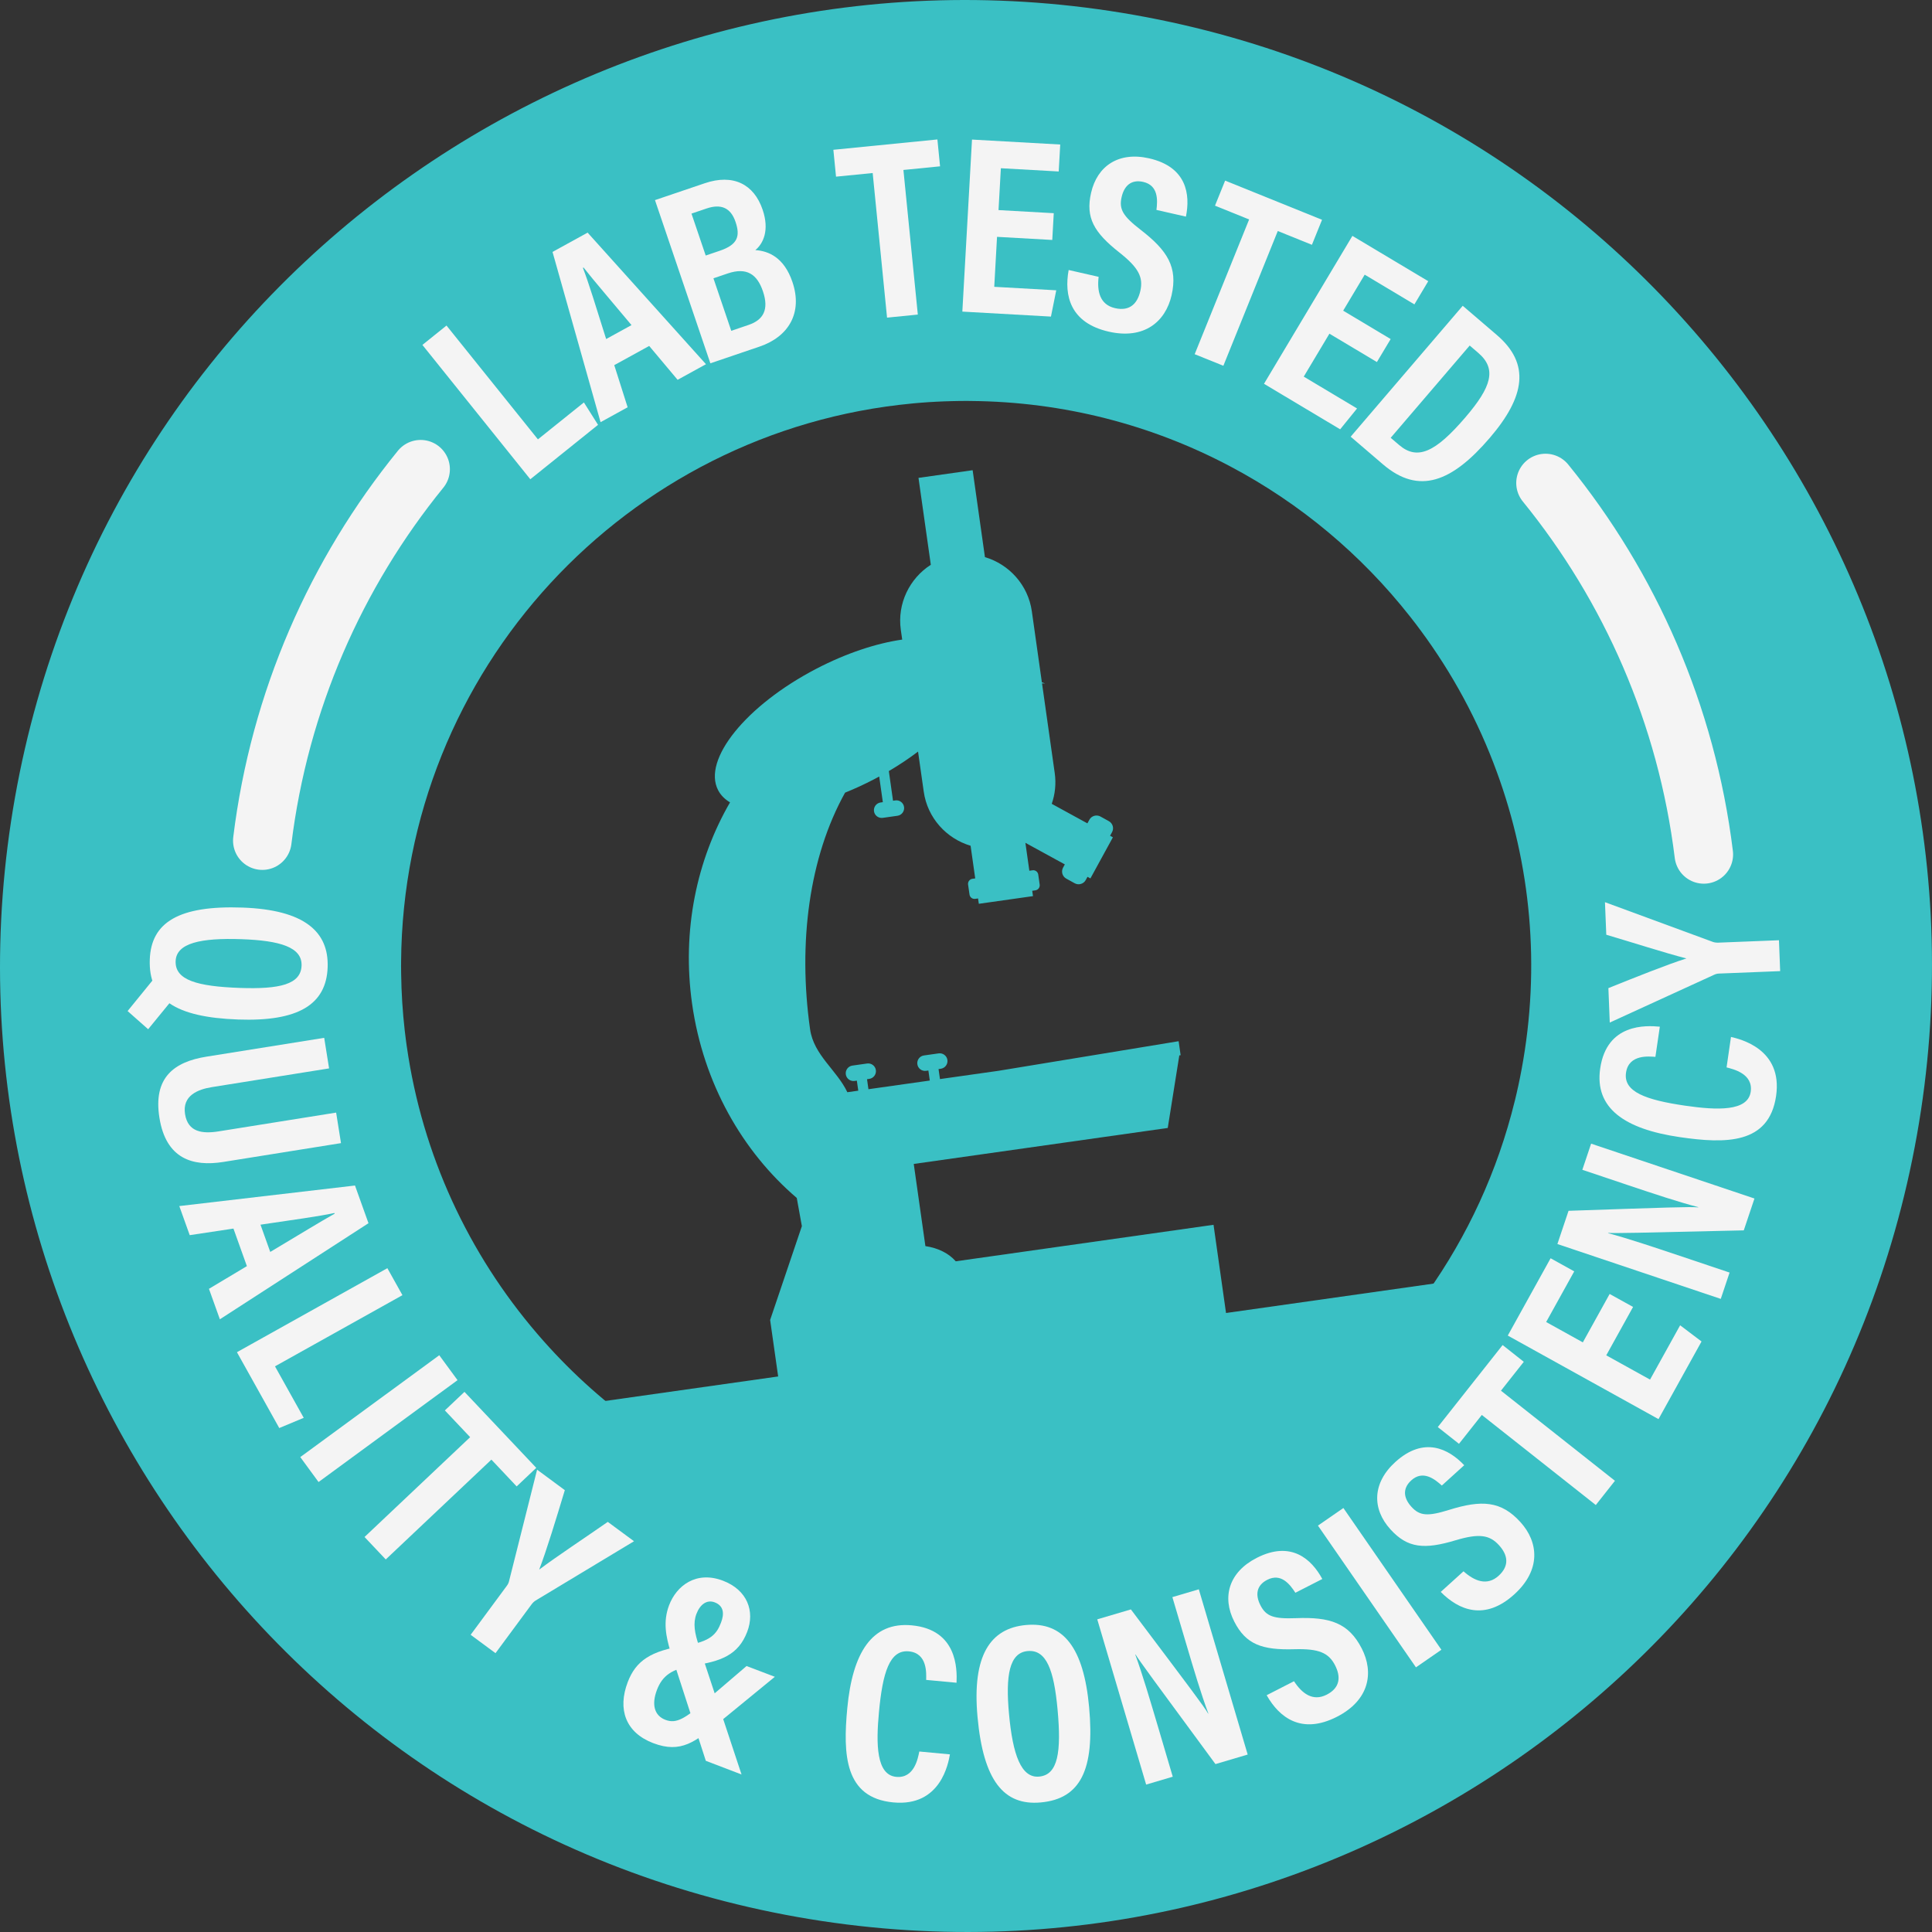 <svg width="66" height="66" viewBox="0 0 66 66" fill="none" xmlns="http://www.w3.org/2000/svg">
<rect x="0" y="0" width="66" height="66" fill="#333333" stroke="none"/>
<path d="M41.883 44.854L41.456 41.841L32.65 43.088C32.416 42.818 32.044 42.631 31.613 42.569L31.215 39.762L39.892 38.533L40.287 36.054L40.332 36.048L40.264 35.569L34.118 36.579L32.111 36.863L32.062 36.521L32.14 36.51C32.284 36.489 32.386 36.354 32.365 36.21C32.345 36.066 32.209 35.964 32.065 35.985L31.563 36.056C31.419 36.076 31.317 36.211 31.338 36.356C31.358 36.5 31.493 36.602 31.637 36.581L31.715 36.57L31.763 36.913L29.667 37.209L29.619 36.867L29.696 36.856C29.84 36.836 29.942 36.7 29.921 36.556C29.901 36.412 29.766 36.31 29.621 36.331L29.119 36.402C28.975 36.422 28.873 36.557 28.894 36.702C28.914 36.846 29.049 36.948 29.194 36.927L29.271 36.916L29.32 37.259L28.947 37.312C28.585 36.553 27.799 36.045 27.674 35.163C27.254 32.201 27.645 29.277 28.869 27.078C29.193 26.948 29.521 26.797 29.85 26.626C29.913 26.593 29.974 26.56 30.035 26.527L30.159 27.403L30.082 27.414C29.938 27.434 29.836 27.57 29.857 27.714C29.877 27.858 30.012 27.96 30.157 27.939L30.659 27.868C30.803 27.848 30.905 27.713 30.884 27.568C30.864 27.424 30.729 27.322 30.585 27.343L30.507 27.354L30.364 26.341C30.723 26.13 31.057 25.906 31.362 25.675L31.556 27.042C31.683 27.944 32.334 28.648 33.157 28.892L33.315 30.008L33.218 30.021C33.124 30.035 33.058 30.123 33.071 30.217L33.12 30.559C33.133 30.654 33.221 30.72 33.315 30.706L33.412 30.693L33.438 30.875L35.288 30.613L35.262 30.431L35.37 30.415C35.464 30.402 35.53 30.314 35.517 30.22L35.468 29.877C35.455 29.783 35.367 29.716 35.273 29.73L35.164 29.746L35.029 28.792L36.376 29.529L36.316 29.639C36.242 29.773 36.292 29.942 36.425 30.015L36.714 30.174C36.847 30.247 37.017 30.198 37.09 30.064L37.151 29.953L37.25 30.008L38.018 28.604L37.922 28.551L37.989 28.428C38.063 28.294 38.013 28.125 37.88 28.052L37.592 27.893C37.458 27.82 37.288 27.869 37.215 28.003L37.147 28.127L35.929 27.46C36.043 27.132 36.083 26.774 36.031 26.408L35.597 23.345C35.633 23.346 35.668 23.348 35.704 23.349C35.667 23.336 35.63 23.322 35.592 23.309L35.249 20.882C35.121 19.981 34.47 19.276 33.647 19.032L33.227 16.063L31.377 16.325L31.798 19.294C31.075 19.757 30.646 20.615 30.773 21.516L30.821 21.849C29.941 21.975 28.913 22.311 27.884 22.847C25.489 24.094 23.988 25.95 24.532 26.994C24.621 27.165 24.759 27.303 24.939 27.41C23.802 29.371 23.288 31.784 23.643 34.292C24.028 37.009 25.362 39.336 27.219 40.924L27.393 41.887L26.309 45.092L26.583 47.022L19 48.096L20.302 57.288L54.107 52.5L52.804 43.307L41.883 44.854Z" fill="#3AC0C4"/>
<path d="M38.764 0.513C20.822 -2.67 3.696 9.294 0.513 27.236C-2.67 45.178 9.294 62.304 27.236 65.487C45.178 68.671 62.303 56.706 65.487 38.764C68.67 20.822 56.706 3.697 38.764 0.513ZM51.98 36.532C51.944 36.727 51.904 36.92 51.863 37.113C51.861 37.121 51.859 37.129 51.857 37.137C51.842 37.206 51.827 37.275 51.811 37.344C51.809 37.355 51.806 37.366 51.803 37.377C51.788 37.445 51.772 37.513 51.755 37.581C51.753 37.588 51.751 37.596 51.749 37.603C49.382 47.279 39.98 53.601 30.082 52.078C30.068 52.076 30.053 52.074 30.039 52.072C29.995 52.065 29.952 52.058 29.909 52.051C28.63 51.845 27.394 51.513 26.212 51.069C26.195 51.063 26.178 51.056 26.16 51.05C26.135 51.04 26.109 51.03 26.084 51.02C23.136 49.892 20.58 48.081 18.568 45.81C18.564 45.805 18.56 45.801 18.556 45.796C18.522 45.758 18.489 45.72 18.456 45.682C18.429 45.651 18.401 45.62 18.374 45.588C18.364 45.576 18.354 45.565 18.344 45.553C16.013 42.834 14.425 39.459 13.896 35.743C13.896 35.742 13.895 35.741 13.895 35.741C13.887 35.686 13.88 35.632 13.873 35.578C13.869 35.545 13.864 35.512 13.86 35.48C13.856 35.452 13.853 35.425 13.85 35.397C13.842 35.338 13.835 35.278 13.828 35.218C13.828 35.213 13.827 35.207 13.826 35.202C13.754 34.564 13.712 33.918 13.704 33.268C13.703 33.251 13.703 33.234 13.703 33.218C13.703 33.164 13.702 33.111 13.702 33.057C13.702 33.038 13.701 33.017 13.701 32.998C13.701 32.971 13.702 32.944 13.702 32.917C13.702 32.898 13.702 32.879 13.702 32.859C13.772 22.883 21.41 14.707 31.16 13.784C31.184 13.782 31.207 13.779 31.23 13.777C31.271 13.773 31.312 13.77 31.354 13.766C31.4 13.762 31.446 13.759 31.492 13.755C31.515 13.753 31.538 13.752 31.561 13.75C31.624 13.745 31.688 13.741 31.75 13.736C31.761 13.736 31.771 13.735 31.782 13.735C31.856 13.73 31.93 13.726 32.004 13.722C32.007 13.722 32.011 13.722 32.015 13.722C32.094 13.718 32.172 13.714 32.252 13.711C32.255 13.711 32.258 13.711 32.262 13.711C32.338 13.708 32.415 13.706 32.492 13.704C32.501 13.703 32.511 13.703 32.52 13.703C32.588 13.701 32.656 13.7 32.723 13.699C32.746 13.699 32.769 13.698 32.792 13.698C32.843 13.698 32.894 13.698 32.945 13.697C32.964 13.697 32.983 13.697 33.001 13.697C33.026 13.697 33.052 13.697 33.077 13.697C33.103 13.697 33.129 13.698 33.155 13.698C36.353 13.723 39.365 14.525 42.013 15.925C44.431 17.201 46.517 18.962 48.167 21.059C48.177 21.072 48.187 21.084 48.198 21.098C48.228 21.136 48.257 21.174 48.286 21.212C48.309 21.242 48.333 21.272 48.356 21.302C48.372 21.323 48.389 21.345 48.405 21.367C48.44 21.413 48.475 21.46 48.51 21.508C48.514 21.513 48.518 21.518 48.522 21.523C49.612 22.995 50.498 24.628 51.137 26.38C52.288 29.522 52.636 33.004 51.98 36.532Z" fill="#3AC0C4"/>
<path d="M5.87 34.171L5.061 35.16L4.359 34.539L5.364 33.304L5.87 34.171ZM8.135 34.828C5.983 34.751 5.068 34.133 5.117 32.777C5.162 31.51 6.107 30.926 8.284 31.004C10.406 31.08 11.236 31.83 11.193 33.043C11.147 34.325 10.177 34.902 8.135 34.828ZM8.255 32.084C6.859 32.035 6.022 32.216 6 32.834C5.976 33.483 6.739 33.697 8.193 33.749C9.561 33.798 10.279 33.626 10.302 32.987C10.325 32.357 9.566 32.131 8.255 32.084Z" fill="#F4F4F4"/>
<path d="M11.242 36.498L7.242 37.137C6.766 37.213 6.219 37.422 6.322 38.062C6.421 38.681 6.919 38.738 7.477 38.648L11.483 38.008L11.649 39.051L7.627 39.694C6.583 39.86 5.67 39.589 5.446 38.184C5.225 36.802 5.958 36.272 7.053 36.097L11.075 35.454L11.242 36.498Z" fill="#F4F4F4"/>
<path d="M7.975 41.97L6.481 42.195L6.125 41.201L12.127 40.499L12.588 41.787L7.511 45.069L7.138 44.028L8.434 43.253L7.975 41.97ZM9.232 42.768C10.219 42.181 10.935 41.738 11.433 41.461L11.424 41.438C10.89 41.553 9.994 41.675 8.899 41.837L9.232 42.768Z" fill="#F4F4F4"/>
<path d="M13.233 43.323L13.748 44.245L9.394 46.676L10.376 48.435L9.54 48.784L8.094 46.193L13.233 43.323Z" fill="#F4F4F4"/>
<path d="M15.63 47.148L10.882 50.628L10.258 49.776L15.006 46.297L15.63 47.148Z" fill="#F4F4F4"/>
<path d="M16.061 49.096L15.197 48.182L15.867 47.548L18.32 50.144L17.65 50.778L16.787 49.863L13.178 53.273L12.453 52.506L16.061 49.096Z" fill="#F4F4F4"/>
<path d="M16.078 55.847L17.315 54.172C17.355 54.117 17.379 54.07 17.395 53.994L18.348 50.206L19.295 50.906C19.012 51.844 18.662 52.997 18.419 53.62C19.022 53.166 20.003 52.52 20.763 51.99L21.659 52.651L18.297 54.677C18.258 54.7 18.205 54.744 18.152 54.817L16.927 56.475L16.078 55.847Z" fill="#F4F4F4"/>
<path d="M26.47 57.282L24.596 58.817C23.757 59.497 23.269 59.912 22.312 59.547C21.374 59.188 21.088 58.395 21.445 57.461C21.722 56.739 22.223 56.392 23.405 56.215C24.276 56.082 24.483 55.819 24.631 55.431C24.745 55.135 24.731 54.859 24.416 54.739C24.145 54.635 23.913 54.814 23.792 55.131C23.668 55.455 23.731 55.791 23.876 56.221L25.332 60.619L24.112 60.152L22.907 56.429C22.752 55.912 22.642 55.4 22.859 54.832C23.113 54.169 23.784 53.65 24.7 54C25.531 54.318 25.794 55.043 25.526 55.744C25.223 56.539 24.623 56.761 23.668 56.898C22.951 57.011 22.628 57.245 22.443 57.727C22.252 58.229 22.352 58.607 22.731 58.752C23.113 58.898 23.406 58.705 24.155 58.068L25.504 56.914L26.47 57.282Z" fill="#F4F4F4"/>
<path d="M32.451 59.932C32.397 60.225 32.143 61.726 30.517 61.573C28.85 61.417 28.796 59.935 28.944 58.36C29.122 56.462 29.784 55.396 31.147 55.524C32.702 55.67 32.697 57.014 32.677 57.485L31.639 57.388C31.642 57.187 31.695 56.473 31.047 56.413C30.389 56.351 30.152 57.142 30.027 58.484C29.923 59.589 29.936 60.636 30.616 60.7C31.241 60.759 31.358 60.056 31.405 59.834L32.451 59.932Z" fill="#F4F4F4"/>
<path d="M37.206 58.32C37.403 60.464 36.905 61.451 35.554 61.574C34.291 61.69 33.592 60.827 33.394 58.657C33.2 56.541 33.838 55.624 35.048 55.513C36.325 55.396 37.02 56.285 37.206 58.32ZM34.469 58.548C34.596 59.939 34.883 60.748 35.498 60.691C36.146 60.632 36.261 59.849 36.128 58.399C36.003 57.037 35.742 56.345 35.105 56.403C34.477 56.461 34.349 57.242 34.469 58.548Z" fill="#F4F4F4"/>
<path d="M39.154 60.964L37.484 55.319L38.633 54.98C40.722 57.754 41.123 58.283 41.272 58.539L41.28 58.537C41.032 57.873 40.784 57.042 40.511 56.117L40.05 54.56L40.953 54.293L42.623 59.938L41.522 60.264C39.333 57.294 38.941 56.758 38.792 56.52L38.783 56.523C39.031 57.206 39.277 58.037 39.577 59.049L40.063 60.695L39.154 60.964Z" fill="#F4F4F4"/>
<path d="M44.205 57.433C44.473 57.844 44.843 58.138 45.323 57.892C45.785 57.656 45.808 57.279 45.608 56.889C45.388 56.459 45.048 56.317 44.223 56.34C43.108 56.373 42.564 56.175 42.165 55.397C41.735 54.556 41.981 53.706 42.929 53.221C44.108 52.617 44.807 53.266 45.172 53.941L44.252 54.411C44.068 54.127 43.766 53.726 43.291 53.969C42.919 54.159 42.877 54.485 43.059 54.84C43.252 55.217 43.51 55.308 44.27 55.279C45.433 55.233 46.071 55.439 46.52 56.316C46.941 57.139 46.78 58.08 45.673 58.647C44.468 59.263 43.706 58.68 43.271 57.911L44.205 57.433Z" fill="#F4F4F4"/>
<path d="M45.892 51.516L49.24 56.358L48.371 56.959L45.023 52.117L45.892 51.516Z" fill="#F4F4F4"/>
<path d="M49.996 53.678C50.362 54.005 50.796 54.192 51.195 53.831C51.579 53.482 51.504 53.112 51.209 52.788C50.885 52.429 50.52 52.381 49.729 52.617C48.661 52.939 48.084 52.891 47.497 52.242C46.863 51.543 46.88 50.657 47.668 49.943C48.65 49.054 49.493 49.498 50.02 50.054L49.255 50.748C49.004 50.521 48.607 50.213 48.212 50.571C47.903 50.851 47.947 51.177 48.215 51.473C48.499 51.787 48.772 51.807 49.499 51.581C50.609 51.234 51.279 51.267 51.94 51.997C52.561 52.682 52.65 53.633 51.728 54.468C50.725 55.376 49.838 55.011 49.218 54.382L49.996 53.678Z" fill="#F4F4F4"/>
<path d="M50.621 48.337L49.841 49.323L49.117 48.751L51.332 45.949L52.055 46.521L51.275 47.508L55.169 50.586L54.515 51.414L50.621 48.337Z" fill="#F4F4F4"/>
<path d="M55.788 44.647L54.872 46.3L56.368 47.129L57.396 45.274L58.127 45.827L56.657 48.479L51.508 45.625L52.971 42.984L53.778 43.432L52.819 45.162L54.072 45.857L54.988 44.204L55.788 44.647Z" fill="#F4F4F4"/>
<path d="M58.784 44.372L53.203 42.498L53.584 41.363C57.056 41.245 57.718 41.221 58.014 41.246L58.017 41.238C57.331 41.06 56.509 40.786 55.594 40.479L54.055 39.962L54.355 39.069L59.935 40.943L59.57 42.031C55.881 42.119 55.218 42.131 54.937 42.118L54.934 42.126C55.636 42.316 56.458 42.59 57.458 42.926L59.085 43.473L58.784 44.372Z" fill="#F4F4F4"/>
<path d="M59.133 35.424C59.424 35.493 60.909 35.823 60.674 37.44C60.432 39.096 58.949 39.074 57.384 38.846C55.498 38.571 54.467 37.856 54.665 36.5C54.89 34.955 56.232 35.029 56.702 35.073L56.551 36.104C56.351 36.092 55.64 36.002 55.547 36.645C55.451 37.3 56.23 37.576 57.563 37.771C58.661 37.931 59.708 37.972 59.807 37.296C59.897 36.674 59.201 36.522 58.982 36.464L59.133 35.424Z" fill="#F4F4F4"/>
<path d="M60.813 33.175L58.732 33.258C58.665 33.26 58.613 33.272 58.543 33.306L54.992 34.932L54.945 33.756C55.854 33.39 56.973 32.942 57.611 32.742C56.88 32.555 55.762 32.194 54.873 31.932L54.828 30.82L58.512 32.176C58.554 32.192 58.621 32.206 58.712 32.202L60.772 32.12L60.813 33.175Z" fill="#F4F4F4"/>
<path d="M14.43 11.783L15.253 11.121L18.376 15.009L19.947 13.748L20.43 14.513L18.116 16.372L14.43 11.783Z" fill="#F4F4F4"/>
<path d="M20.984 12.474L21.441 13.913L20.516 14.422L18.875 8.606L20.074 7.947L24.117 12.442L23.148 12.975L22.177 11.818L20.984 12.474ZM21.573 11.106C20.838 10.225 20.287 9.588 19.935 9.139L19.913 9.152C20.112 9.661 20.374 10.526 20.707 11.582L21.573 11.106Z" fill="#F4F4F4"/>
<path d="M22.375 6.836L24.075 6.26C25.042 5.931 25.756 6.287 26.053 7.165C26.292 7.867 26.073 8.323 25.803 8.544C26.252 8.572 26.786 8.793 27.07 9.631C27.43 10.69 26.937 11.505 25.945 11.841L24.267 12.411L22.375 6.836ZM24.59 8.566C25.21 8.355 25.29 8.061 25.127 7.58C24.962 7.094 24.63 6.956 24.138 7.122L23.622 7.297L24.108 8.729L24.59 8.566ZM24.981 11.301L25.577 11.098C26.075 10.929 26.276 10.577 26.063 9.951C25.868 9.376 25.515 9.119 24.859 9.342L24.372 9.507L24.981 11.301Z" fill="#F4F4F4"/>
<path d="M29.812 5.911L28.56 6.035L28.469 5.117L32.023 4.764L32.114 5.682L30.862 5.806L31.354 10.746L30.303 10.851L29.812 5.911Z" fill="#F4F4F4"/>
<path d="M35.947 8.197L34.06 8.091L33.965 9.798L36.083 9.917L35.902 10.815L32.875 10.645L33.205 4.768L36.219 4.937L36.167 5.858L34.191 5.747L34.111 7.177L35.998 7.283L35.947 8.197Z" fill="#F4F4F4"/>
<path d="M37.531 9.457C37.472 9.945 37.568 10.408 38.092 10.527C38.598 10.642 38.858 10.368 38.955 9.941C39.063 9.47 38.893 9.143 38.246 8.631C37.37 7.94 37.079 7.44 37.273 6.587C37.483 5.667 38.217 5.172 39.255 5.409C40.547 5.703 40.666 6.649 40.513 7.4L39.506 7.171C39.548 6.835 39.573 6.333 39.053 6.214C38.646 6.122 38.404 6.344 38.316 6.734C38.221 7.147 38.361 7.382 38.963 7.848C39.884 8.559 40.241 9.126 40.023 10.087C39.817 10.988 39.089 11.606 37.877 11.33C36.557 11.03 36.347 10.093 36.507 9.224L37.531 9.457Z" fill="#F4F4F4"/>
<path d="M42.672 7.497L41.506 7.026L41.852 6.17L45.163 7.508L44.817 8.363L43.651 7.892L41.792 12.495L40.812 12.1L42.672 7.497Z" fill="#F4F4F4"/>
<path d="M47.037 12.368L45.415 11.399L44.538 12.866L46.359 13.954L45.782 14.666L43.18 13.111L46.2 8.058L48.791 9.606L48.318 10.398L46.62 9.383L45.885 10.613L47.507 11.583L47.037 12.368Z" fill="#F4F4F4"/>
<path d="M49.969 10.446L51.134 11.444C52.284 12.428 52.1 13.548 50.896 14.955C49.603 16.465 48.475 16.917 47.244 15.863L46.141 14.918L49.969 10.446ZM47.508 14.956L47.795 15.201C48.421 15.737 49.039 15.45 50.066 14.25C50.946 13.222 51.143 12.605 50.499 12.055L50.207 11.804L47.508 14.956Z" fill="#F4F4F4"/>
<path d="M52.797 16.5C55.685 20.052 57.617 24.412 58.205 29.188" stroke="#F4F4F4" stroke-width="2" stroke-miterlimit="10" stroke-linecap="round" stroke-linejoin="round"/>
<path d="M8.961 28.717C9.548 23.941 11.481 19.581 14.369 16.029" stroke="#F4F4F4" stroke-width="2" stroke-miterlimit="10" stroke-linecap="round" stroke-linejoin="round"/>
</svg>
